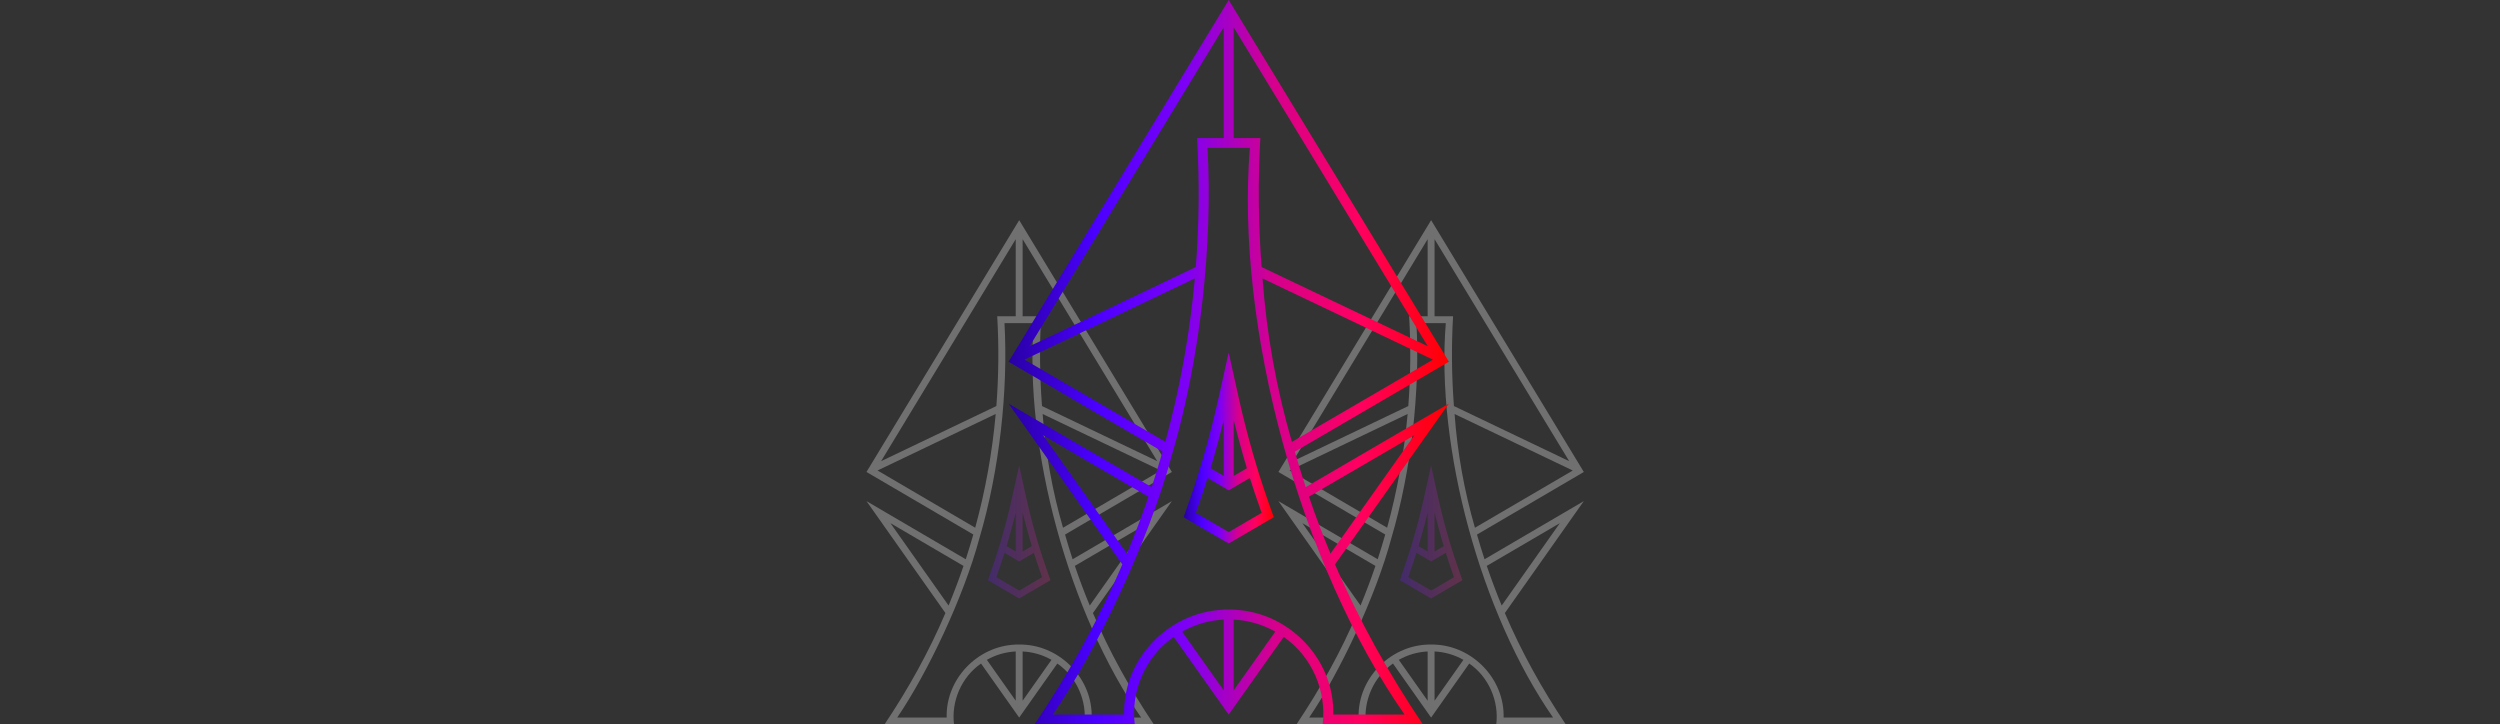 <svg width="352" height="102" viewBox="0 0 352 102" fill="none" xmlns="http://www.w3.org/2000/svg">
<rect x="0" y="0" width="352" height="102" fill="#333333" stroke="none"/>
<g opacity="0.3" clip-path="url(#clip0_3628_417)">
<path d="M151.023 78.743C150.651 77.609 150.28 76.403 149.961 75.266L165.003 66.455L143.503 31L122 66.453L137.042 75.26C136.716 76.403 136.346 77.61 135.98 78.743L122 70.557L133.114 86.312C130.789 91.8 127.849 97.049 124.536 102.001H134.328C133.916 98.723 135.39 95.315 138.13 93.426C138.306 93.675 143.546 101.102 143.501 101.034C143.544 100.975 148.624 93.774 148.871 93.426C151.608 95.317 153.083 98.721 152.672 102.001H162.465C159.148 97.049 156.219 91.799 153.884 86.317L165 70.557L151.023 78.743ZM149.672 74.307C148.159 69.082 147.198 63.715 146.805 58.293L163.445 66.249L149.672 74.307ZM143.987 33.677L162.942 64.932L146.715 57.173C146.391 52.966 146.35 48.742 146.591 44.53H143.987V33.677ZM143.013 33.677V44.529H140.409C140.653 48.741 140.613 52.965 140.289 57.172L124.059 64.932L143.013 33.677ZM123.559 66.244L140.195 58.287C139.709 63.699 138.743 69.058 137.309 74.302L123.559 66.244ZM125.374 73.66L135.663 79.683C135.025 81.565 134.318 83.422 133.562 85.26L125.374 73.66ZM143.013 98.659L138.951 92.906C140.192 92.2 141.584 91.796 143.013 91.727V98.659ZM143.987 98.659V91.727C145.416 91.796 146.807 92.2 148.049 92.906L143.987 98.659ZM160.673 101.033H153.708C153.859 95.634 149.387 90.957 143.987 90.757V90.748H143.013V90.757C137.613 90.957 133.137 95.634 133.292 101.033H126.328C130.596 94.767 135.673 84.083 137.903 75.776C140.742 66.18 141.959 54.898 141.432 45.495H145.568C144.14 63.096 150.511 86.408 160.673 101.033ZM153.439 85.259C152.675 83.424 151.98 81.559 151.339 79.675L161.627 73.66L153.439 85.259Z" fill="white"/>
<path d="M146.946 78.941C146.695 78.186 146.533 77.67 146.497 77.556C146.374 77.159 146.254 76.77 146.14 76.384C146.053 76.09 145.968 75.8 145.884 75.517C145.344 73.636 144.864 71.736 144.452 69.867L143.497 65.547L142.541 69.867C142.129 71.736 141.648 73.636 141.106 75.517C141.024 75.8 140.941 76.09 140.852 76.384C140.739 76.77 140.619 77.163 140.492 77.56C140.346 78.023 140.199 78.484 140.047 78.941C139.811 79.656 139.587 80.311 139.359 80.943L139.093 81.693L139.784 82.096L143.007 83.984L143.503 84.269L143.996 83.979C145.298 83.218 146.6 82.457 147.902 81.695C147.478 80.509 147.159 79.575 146.947 78.941H146.946ZM143.987 72.17C144.28 73.356 144.598 74.56 144.948 75.781C145.054 76.155 145.166 76.525 145.276 76.893L144.91 77.109L144.413 77.398L144.107 77.576L144.03 77.621L143.987 77.646V72.168V72.17ZM142.052 75.781C142.403 74.561 142.723 73.357 143.013 72.17V77.648L142.965 77.62L141.724 76.892C141.835 76.525 141.945 76.155 142.052 75.781ZM143.503 83.148L140.288 81.267C140.526 80.603 140.757 79.929 140.983 79.244C141.136 78.783 141.286 78.317 141.434 77.846L143.015 78.77L143.503 79.057L143.989 78.77L145.57 77.846C145.721 78.316 145.871 78.782 146.022 79.244C146.249 79.93 146.481 80.604 146.717 81.267L143.503 83.148Z" fill="url(#paint0_linear_3628_417)"/>
</g>
<g opacity="0.3" clip-path="url(#clip1_3628_417)">
<path d="M209.023 78.743C208.651 77.609 208.28 76.403 207.961 75.266L223.003 66.455L201.503 31L180 66.453L195.042 75.26C194.716 76.403 194.346 77.61 193.98 78.743L180 70.557L191.114 86.312C188.789 91.8 185.849 97.049 182.536 102.001H192.328C191.916 98.723 193.39 95.315 196.13 93.426C196.306 93.675 201.546 101.102 201.501 101.034C201.544 100.975 206.624 93.774 206.871 93.426C209.608 95.317 211.083 98.721 210.672 102.001H220.465C217.148 97.049 214.219 91.799 211.884 86.317L223 70.557L209.023 78.743ZM207.672 74.307C206.159 69.082 205.198 63.715 204.805 58.293L221.445 66.249L207.672 74.307ZM201.987 33.677L220.942 64.932L204.715 57.173C204.391 52.966 204.35 48.742 204.591 44.53H201.987V33.677ZM201.013 33.677V44.529H198.409C198.653 48.741 198.613 52.965 198.289 57.172L182.059 64.932L201.013 33.677ZM181.559 66.244L198.195 58.287C197.709 63.699 196.743 69.058 195.309 74.302L181.559 66.244ZM183.374 73.66L193.663 79.683C193.025 81.565 192.318 83.422 191.562 85.26L183.374 73.66ZM201.013 98.659L196.951 92.906C198.192 92.2 199.584 91.796 201.013 91.727V98.659ZM201.987 98.659V91.727C203.416 91.796 204.807 92.2 206.049 92.906L201.987 98.659ZM218.673 101.033H211.708C211.859 95.634 207.387 90.957 201.987 90.757V90.748H201.013V90.757C195.613 90.957 191.137 95.634 191.292 101.033H184.328C188.596 94.767 193.673 84.083 195.903 75.776C198.742 66.18 199.959 54.898 199.432 45.495H203.568C202.14 63.096 208.511 86.408 218.673 101.033ZM211.439 85.259C210.675 83.424 209.98 81.559 209.339 79.675L219.627 73.66L211.439 85.259Z" fill="white"/>
<path d="M204.946 78.941C204.695 78.186 204.533 77.67 204.497 77.556C204.374 77.159 204.254 76.77 204.14 76.384C204.053 76.09 203.968 75.8 203.884 75.517C203.344 73.636 202.864 71.736 202.452 69.867L201.497 65.547L200.541 69.867C200.129 71.736 199.648 73.636 199.106 75.517C199.024 75.8 198.941 76.09 198.852 76.384C198.739 76.77 198.619 77.163 198.492 77.56C198.346 78.023 198.199 78.484 198.047 78.941C197.811 79.656 197.587 80.311 197.359 80.943L197.093 81.693L197.784 82.096L201.007 83.984L201.503 84.269L201.996 83.979C203.298 83.218 204.6 82.457 205.902 81.695C205.478 80.509 205.159 79.575 204.947 78.941H204.946ZM201.987 72.17C202.28 73.356 202.598 74.56 202.948 75.781C203.054 76.155 203.166 76.525 203.276 76.893L202.91 77.109L202.413 77.398L202.107 77.576L202.03 77.621L201.987 77.646V72.168V72.17ZM200.052 75.781C200.403 74.561 200.723 73.357 201.013 72.17V77.648L200.965 77.62L199.724 76.892C199.835 76.525 199.945 76.155 200.052 75.781ZM201.503 83.148L198.288 81.267C198.526 80.603 198.757 79.929 198.983 79.244C199.136 78.783 199.286 78.317 199.434 77.846L201.015 78.77L201.503 79.057L201.989 78.77L203.57 77.846C203.721 78.316 203.871 78.782 204.022 79.244C204.249 79.93 204.481 80.604 204.717 81.267L201.503 83.148Z" fill="url(#paint1_linear_3628_417)"/>
</g>
<g clip-path="url(#clip2_3628_417)">
<path d="M183.847 68.588C183.311 66.959 182.775 65.228 182.316 63.593L204.005 50.935L173.004 0L142 50.932L163.688 63.585C163.218 65.226 162.686 66.961 162.157 68.588L142 56.829L158.025 79.463C154.673 87.347 150.433 94.888 145.656 102.002H159.775C159.181 97.293 161.306 92.396 165.258 89.683C165.51 90.04 173.067 100.71 173.001 100.612C173.064 100.527 180.388 90.182 180.744 89.683C184.691 92.399 186.818 97.29 186.225 102.002H200.345C195.562 94.888 191.339 87.346 187.972 79.469L204 56.829L183.847 68.588ZM181.9 62.216C179.717 54.71 178.331 46.999 177.766 39.209L201.758 50.64L181.9 62.216ZM173.702 3.846L201.033 48.748L177.635 37.6C177.169 31.557 177.109 25.489 177.456 19.437H173.702V3.846ZM172.298 3.846V19.436H168.544C168.896 25.487 168.838 31.555 168.371 37.599L144.969 48.748L172.298 3.846ZM144.248 50.632L168.234 39.202C167.533 46.976 166.141 54.675 164.073 62.208L144.248 50.632ZM146.864 61.286L161.7 69.939C160.781 72.643 159.761 75.311 158.671 77.951L146.864 61.286ZM172.298 97.2L166.441 88.935C168.231 87.921 170.238 87.341 172.298 87.241V97.2ZM173.702 97.2V87.241C175.762 87.341 177.769 87.922 179.559 88.935L173.702 97.2ZM197.761 100.611H187.718C187.937 92.855 181.488 86.136 173.702 85.849V85.835H172.298V85.849C164.512 86.136 158.058 92.855 158.282 100.611H148.241C154.394 91.609 161.715 76.26 164.93 64.326C169.023 50.54 170.778 34.333 170.018 20.824H175.982C173.923 46.11 183.109 79.601 197.761 100.611ZM187.331 77.949C186.23 75.313 185.227 72.634 184.302 69.927L199.137 61.286L187.331 77.949Z" fill="url(#paint2_linear_3628_417)"/>
<path d="M177.968 68.873C177.607 67.789 177.373 67.048 177.322 66.884C177.144 66.314 176.971 65.755 176.806 65.2C176.681 64.777 176.558 64.361 176.437 63.954C175.659 61.252 174.967 58.522 174.373 55.837L172.995 49.631L171.617 55.837C171.023 58.522 170.329 61.252 169.549 63.954C169.431 64.361 169.31 64.777 169.183 65.2C169.019 65.755 168.846 66.32 168.664 66.889C168.452 67.555 168.241 68.216 168.022 68.873C167.681 69.901 167.357 70.841 167.03 71.749L166.646 72.826L167.642 73.406L172.289 76.118L173.004 76.527L173.715 76.111C175.593 75.018 177.471 73.924 179.348 72.829C178.735 71.125 178.276 69.784 177.97 68.873H177.968ZM173.702 59.145C174.125 60.849 174.583 62.58 175.088 64.334C175.241 64.871 175.402 65.402 175.561 65.931L175.033 66.241L174.316 66.657L173.875 66.911L173.764 66.977L173.702 67.013V59.142V59.145ZM170.913 64.334C171.418 62.58 171.88 60.85 172.298 59.145V67.016L172.228 66.975L170.44 65.929C170.599 65.402 170.758 64.871 170.913 64.334ZM173.004 74.917L168.37 72.215C168.712 71.261 169.045 70.293 169.371 69.309C169.591 68.646 169.808 67.976 170.022 67.3L172.301 68.628L173.004 69.04L173.706 68.628L175.985 67.3C176.202 67.975 176.419 68.645 176.636 69.309C176.964 70.294 177.298 71.262 177.639 72.215L173.004 74.917Z" fill="url(#paint3_linear_3628_417)"/>
</g>
<defs>
<linearGradient id="paint0_linear_3628_417" x1="139.101" y1="74.907" x2="147.899" y2="74.907" gradientUnits="userSpaceOnUse">
<stop stop-color="#6919ED"/>
<stop offset="1" stop-color="#CA2F80"/>
</linearGradient>
<linearGradient id="paint1_linear_3628_417" x1="197.101" y1="74.907" x2="205.899" y2="74.907" gradientUnits="userSpaceOnUse">
<stop stop-color="#6919ED"/>
<stop offset="1" stop-color="#CA2F80"/>
</linearGradient>
<linearGradient id="paint2_linear_3628_417" x1="142" y1="51" x2="204" y2="51" gradientUnits="userSpaceOnUse">
<stop stop-color="#2800A5"/>
<stop offset="0.2" stop-color="#4B00FF"/>
<stop offset="0.4" stop-color="#7C00F6"/>
<stop offset="0.6" stop-color="#D4008E"/>
<stop offset="0.8" stop-color="#FF005F"/>
<stop offset="1" stop-color="#FF0000"/>
</linearGradient>
<linearGradient id="paint3_linear_3628_417" x1="166.646" y1="63.079" x2="179.347" y2="63.079" gradientUnits="userSpaceOnUse">
<stop stop-color="#2800A5"/>
<stop offset="0.2" stop-color="#4B00FF"/>
<stop offset="0.4" stop-color="#7C00F6"/>
<stop offset="0.6" stop-color="#D4008E"/>
<stop offset="0.8" stop-color="#FF005F"/>
<stop offset="1" stop-color="#FF0000"/>
</linearGradient>
<clipPath id="clip0_3628_417">
<rect width="43" height="71" fill="white" transform="translate(122 31)"/>
</clipPath>
<clipPath id="clip1_3628_417">
<rect width="43" height="71" fill="white" transform="translate(180 31)"/>
</clipPath>
<clipPath id="clip2_3628_417">
<rect width="62" height="102" fill="white" transform="translate(142)"/>
</clipPath>
</defs>
</svg>
